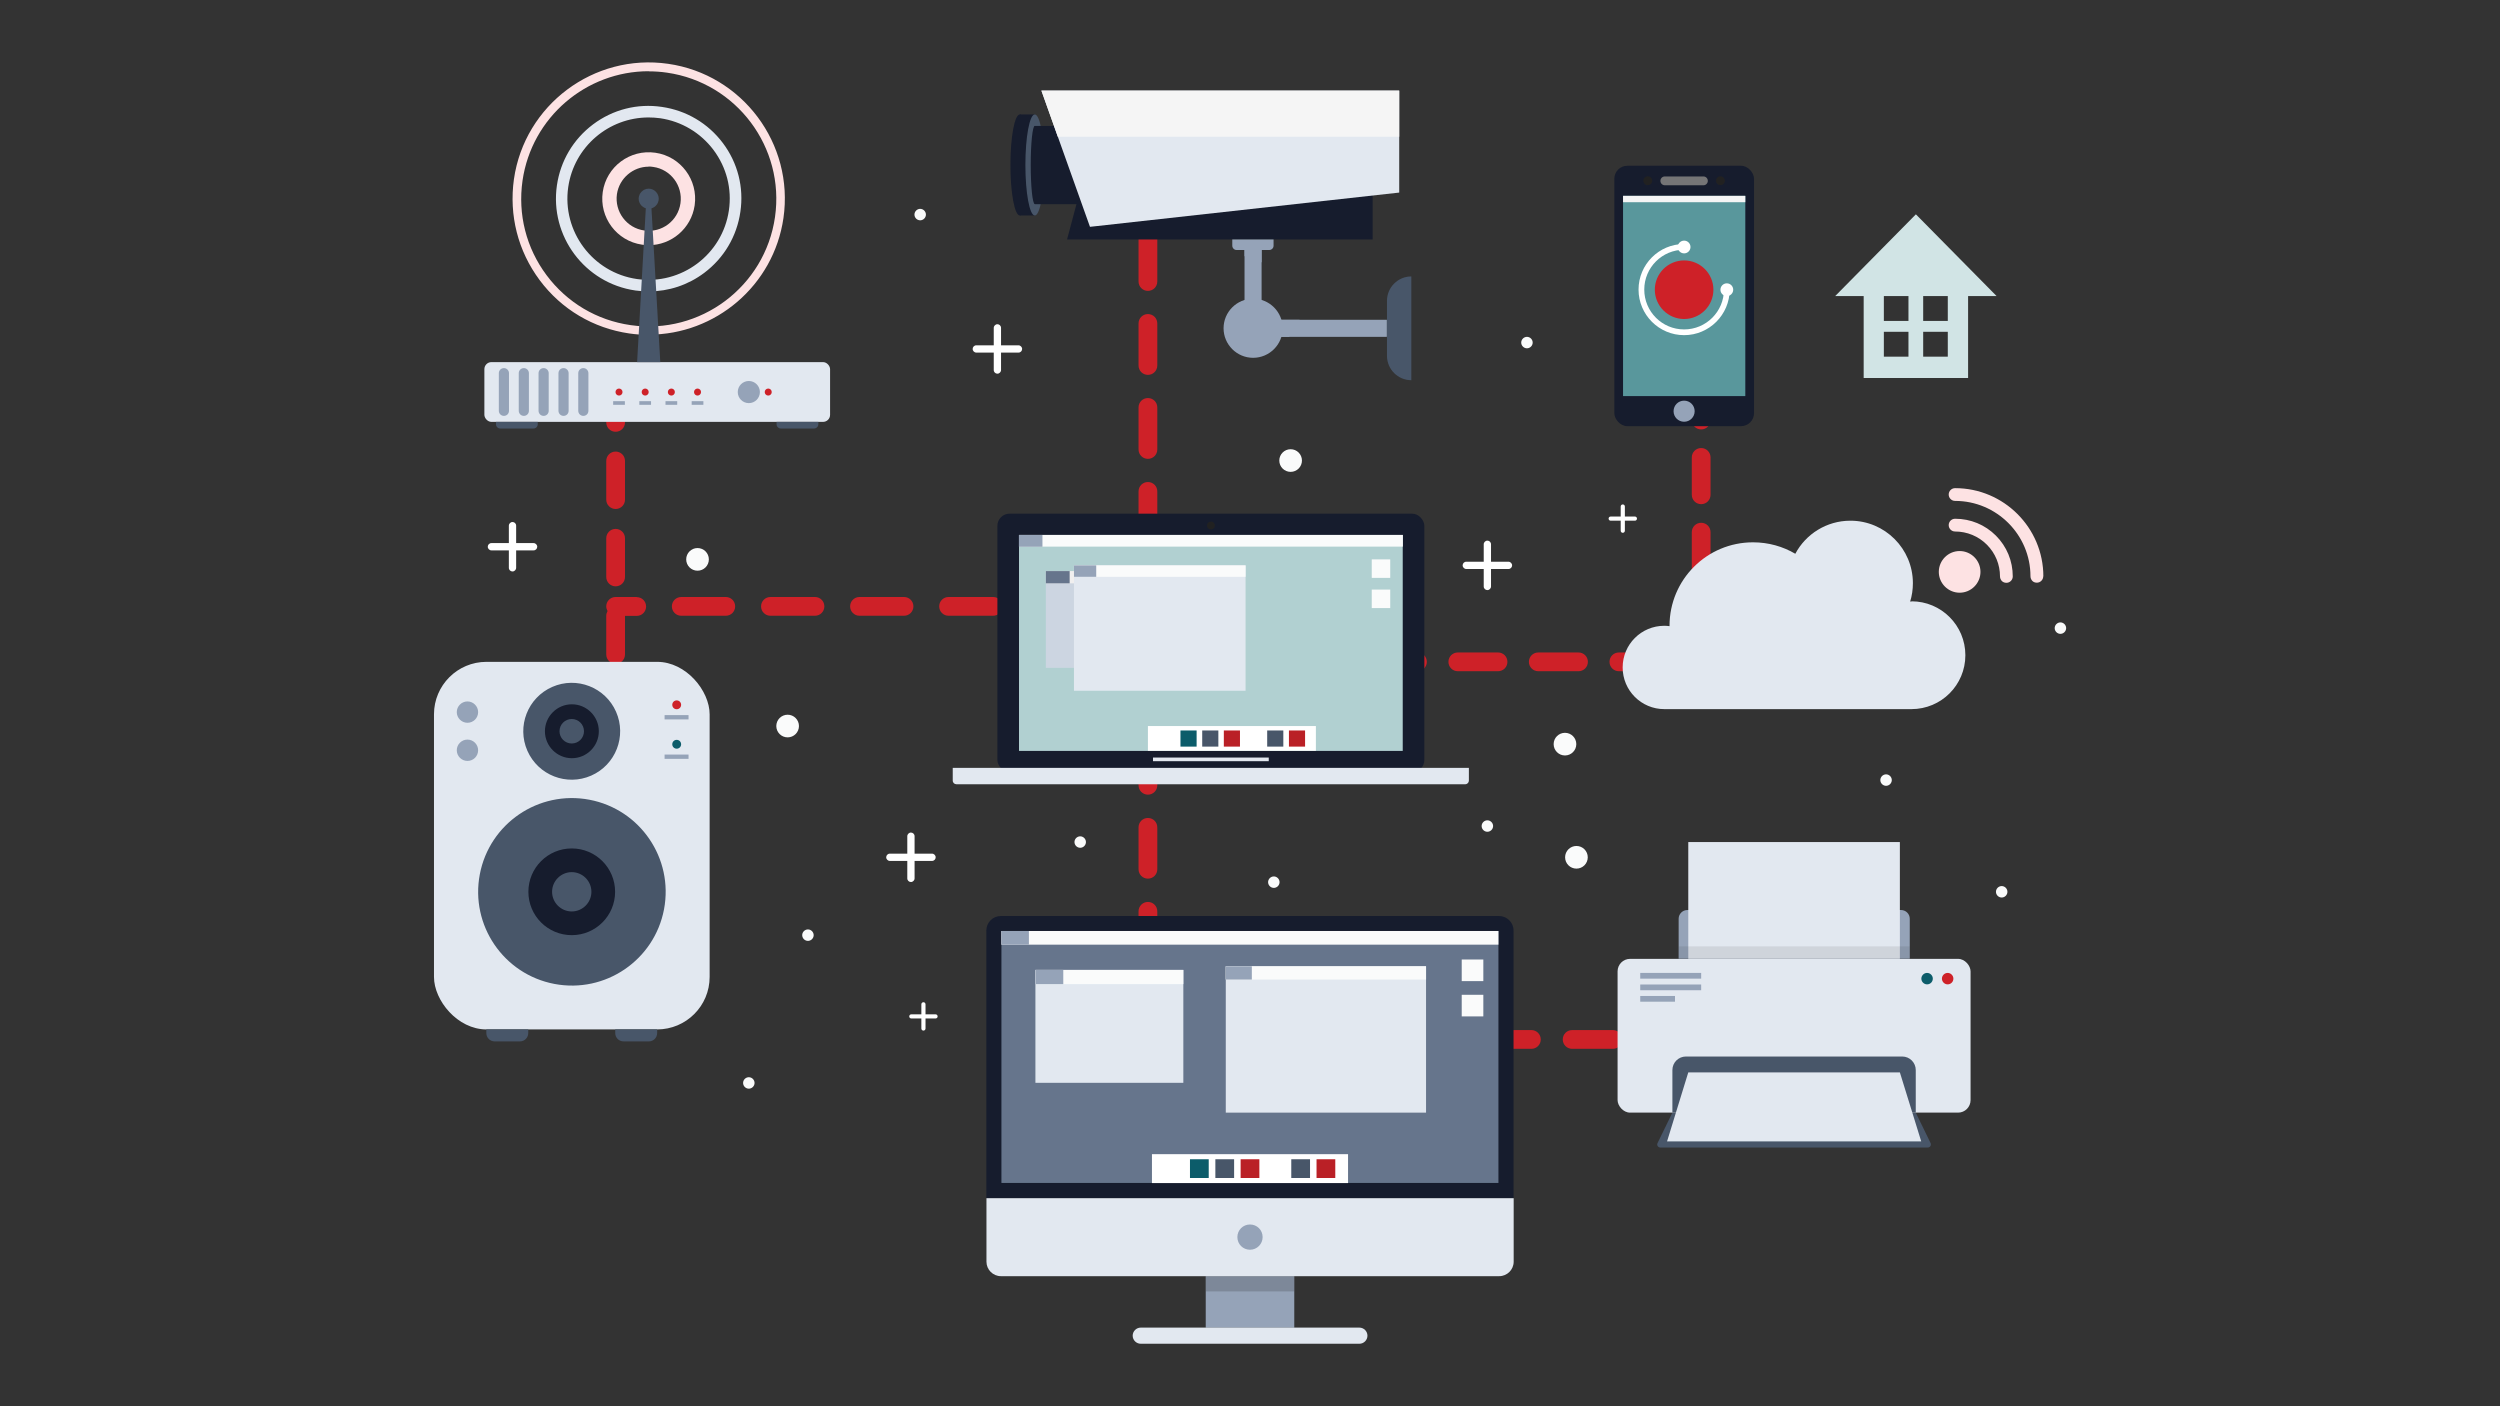 <?xml version="1.0" encoding="UTF-8"?><svg xmlns="http://www.w3.org/2000/svg" viewBox="0 0 192 108"><rect x="0" y="0" width="192" height="108" fill="#333333" stroke="none"/><defs><style>.cls-1{fill:#f0efef;}.cls-2{fill:#f5f5f5;}.cls-3{fill:#fafbfb;}.cls-4{fill:#e2e8f0;}.cls-5,.cls-6{fill:#fff;}.cls-7{fill:#fde2e3;}.cls-8{fill:#ba2026;}.cls-9{fill:#66758c;}.cls-10{fill:#b1d0d1;}.cls-11{fill:#ccd5e1;}.cls-12{fill:#ce2128;}.cls-13{fill:#d1e4e5;}.cls-14{fill:#161c2d;}.cls-15,.cls-16,.cls-17{fill:#212121;}.cls-18{fill:#0c5c6a;}.cls-19{fill:#95a3b8;}.cls-20{fill:#485669;}.cls-21{fill:#59979c;}.cls-22{fill:#757576;}.cls-16{opacity:.2;}.cls-16,.cls-17{mix-blend-mode:multiply;}.cls-6{mix-blend-mode:soft-light;}.cls-17{opacity:.1;}.cls-23{isolation:isolate;}</style></defs><g class="cls-23"><g id="Layer_1"><g><g><path class="cls-12" d="m47.28,64.38c-.4,0-.72.32-.72.72v1.62c0,.4.32.72.72.72s.72-.32.72-.72v-1.62c0-.4-.32-.72-.72-.72Z"/><path class="cls-12" d="m47.28,58.44c-.4,0-.72.32-.72.72v2.97c0,.4.32.72.72.72s.72-.32.72-.72v-2.97c0-.4-.32-.72-.72-.72Z"/><path class="cls-12" d="m47.28,45.03c.4,0,.72-.32.72-.72v-2.97c0-.4-.32-.72-.72-.72s-.72.32-.72.72v2.97c0,.4.32.72.72.72Z"/><path class="cls-12" d="m47.28,52.5c-.4,0-.72.32-.72.72v2.97c0,.4.32.72.72.72s.72-.32.72-.72v-2.97c0-.4-.32-.72-.72-.72Z"/><path class="cls-12" d="m47.28,39.09c.4,0,.72-.32.72-.72v-2.97c0-.4-.32-.72-.72-.72s-.72.32-.72.72v2.97c0,.4.32.72.72.72Z"/><path class="cls-12" d="m47.28,33.16c.4,0,.72-.32.72-.72v-1.62c0-.4-.32-.72-.72-.72s-.72.32-.72.72v1.62c0,.4.32.72.72.72Z"/><path class="cls-12" d="m48.9,45.85h-1.62c-.4,0-.72.32-.72.72,0,.13.04.25.1.36-.06.11-.1.23-.1.36v2.97c0,.4.32.72.72.72s.72-.32.72-.72v-2.96h.9c.4,0,.72-.32.72-.72s-.32-.72-.72-.72Z"/><path class="cls-12" d="m83.12,45.85h-3.42c-.4,0-.72.32-.72.72s.32.72.72.72h3.42c.4,0,.72-.32.72-.72s-.32-.72-.72-.72Z"/><path class="cls-12" d="m69.43,45.85h-3.42c-.4,0-.72.32-.72.72s.32.72.72.72h3.42c.4,0,.72-.32.72-.72s-.32-.72-.72-.72Z"/><path class="cls-12" d="m62.59,45.85h-3.42c-.4,0-.72.32-.72.72s.32.72.72.72h3.42c.4,0,.72-.32.72-.72s-.32-.72-.72-.72Z"/><path class="cls-12" d="m76.27,45.85h-3.42c-.4,0-.72.32-.72.72s.32.72.72.72h3.42c.4,0,.72-.32.72-.72s-.32-.72-.72-.72Z"/><path class="cls-12" d="m55.74,45.85h-3.42c-.4,0-.72.32-.72.72s.32.72.72.72h3.42c.4,0,.72-.32.72-.72s-.32-.72-.72-.72Z"/><path class="cls-12" d="m88.16,12.83c-.4,0-.72.32-.72.72v1.62c0,.4.32.72.72.72s.72-.32.72-.72v-1.62c0-.4-.32-.72-.72-.72Z"/><path class="cls-12" d="m88.16,49.92c-.4,0-.72.32-.72.72v3.23c0,.4.32.72.72.72s.72-.32.72-.72v-3.23c0-.4-.32-.72-.72-.72Z"/><path class="cls-12" d="m88.16,56.37c-.4,0-.72.32-.72.72v3.22c0,.4.32.72.72.72s.72-.32.72-.72v-3.22c0-.4-.32-.72-.72-.72Z"/><path class="cls-12" d="m88.16,62.82c-.4,0-.72.32-.72.72v3.22c0,.4.32.72.72.72s.72-.32.72-.72v-3.22c0-.4-.32-.72-.72-.72Z"/><path class="cls-12" d="m88.16,69.27c-.4,0-.72.32-.72.72v3.23c0,.4.32.72.72.72s.72-.32.72-.72v-3.23c0-.4-.32-.72-.72-.72Z"/><path class="cls-12" d="m88.16,24.12c-.4,0-.72.32-.72.72v3.23c0,.4.32.72.72.72s.72-.32.72-.72v-3.23c0-.4-.32-.72-.72-.72Z"/><path class="cls-12" d="m88.16,30.57c-.4,0-.72.32-.72.72v3.23c0,.4.32.72.72.72s.72-.32.72-.72v-3.23c0-.4-.32-.72-.72-.72Z"/><path class="cls-12" d="m88.16,17.67c-.4,0-.72.32-.72.72v3.23c0,.4.32.72.72.72s.72-.32.72-.72v-3.23c0-.4-.32-.72-.72-.72Z"/><path class="cls-12" d="m88.16,43.47c-.4,0-.72.32-.72.72v1.65h-.9c-.4,0-.72.32-.72.72s.32.72.72.72h.9v.13c0,.4.32.72.72.72s.72-.32.72-.72v-3.22c0-.4-.32-.72-.72-.72Z"/><path class="cls-12" d="m88.16,37.02c-.4,0-.72.32-.72.72v3.23c0,.4.32.72.72.72s.72-.32.72-.72v-3.23c0-.4-.32-.72-.72-.72Z"/><path class="cls-12" d="m88.16,75.72c-.4,0-.72.32-.72.72v1.62c0,.4.32.72.72.72s.72-.32.72-.72v-1.62c0-.4-.32-.72-.72-.72Z"/><path class="cls-12" d="m98.84,79.11h-1.62c-.4,0-.72.32-.72.72s.32.72.72.72h1.62c.4,0,.72-.32.72-.72s-.32-.72-.72-.72Z"/><path class="cls-12" d="m130.13,79.11h-3.13c-.4,0-.72.32-.72.72s.32.72.72.72h3.13c.4,0,.72-.32.72-.72s-.32-.72-.72-.72Z"/><path class="cls-12" d="m117.61,79.11h-3.13c-.4,0-.72.32-.72.72s.32.72.72.72h3.13c.4,0,.72-.32.72-.72s-.32-.72-.72-.72Z"/><path class="cls-12" d="m123.87,79.11h-3.13c-.4,0-.72.32-.72.72s.32.72.72.72h3.13c.4,0,.72-.32.72-.72s-.32-.72-.72-.72Z"/><path class="cls-12" d="m136.38,79.11h-3.13c-.4,0-.72.32-.72.72s.32.72.72.72h3.13c.4,0,.72-.32.72-.72s-.32-.72-.72-.72Z"/><path class="cls-12" d="m105.1,79.11h-3.13c-.4,0-.72.32-.72.72s.32.72.72.72h3.13c.4,0,.72-.32.72-.72s-.32-.72-.72-.72Z"/><path class="cls-12" d="m111.36,79.11h-3.13c-.4,0-.72.32-.72.72s.32.72.72.72h3.13c.4,0,.72-.32.72-.72s-.32-.72-.72-.72Z"/><path class="cls-12" d="m141.13,79.11h-1.62c-.4,0-.72.32-.72.72s.32.72.72.72h1.62c.4,0,.72-.32.72-.72s-.32-.72-.72-.72Z"/><path class="cls-12" d="m103.4,50.83c0-.4-.32-.72-.72-.72h-1.62c-.4,0-.72.32-.72.72s.32.72.72.72h1.62c.4,0,.72-.32.72-.72Z"/><path class="cls-12" d="m111.96,51.55h3.09c.4,0,.72-.32.72-.72s-.32-.72-.72-.72h-3.09c-.4,0-.72.32-.72.72s.32.72.72.72Z"/><path class="cls-12" d="m118.14,51.55h3.09c.4,0,.72-.32.72-.72s-.32-.72-.72-.72h-3.09c-.4,0-.72.32-.72.72s.32.72.72.72Z"/><path class="cls-12" d="m124.33,51.55h3.09c.4,0,.72-.32.72-.72s-.32-.72-.72-.72h-3.09c-.4,0-.72.32-.72.72s.32.72.72.72Z"/><path class="cls-12" d="m105.77,51.55h3.09c.4,0,.72-.32.72-.72s-.32-.72-.72-.72h-3.09c-.4,0-.72.32-.72.72s.32.72.72.72Z"/><path class="cls-12" d="m132.85,50.83c0-.4-.32-.72-.72-.72h-1.62c-.4,0-.72.32-.72.72s.32.72.72.72h1.62c.4,0,.72-.32.72-.72Z"/><path class="cls-12" d="m130.65,48.96c.4,0,.72-.32.72-.72v-1.62c0-.4-.32-.72-.72-.72s-.72.32-.72.72v1.62c0,.4.32.72.72.72Z"/><path class="cls-12" d="m130.65,38.72c.4,0,.72-.32.72-.72v-2.87c0-.4-.32-.72-.72-.72s-.72.32-.72.72v2.87c0,.4.32.72.72.72Z"/><path class="cls-12" d="m130.65,32.98c.4,0,.72-.32.72-.72v-2.87c0-.4-.32-.72-.72-.72s-.72.32-.72.72v2.87c0,.4.32.72.72.72Z"/><path class="cls-12" d="m130.65,44.46c.4,0,.72-.32.72-.72v-2.87c0-.4-.32-.72-.72-.72s-.72.32-.72.72v2.87c0,.4.32.72.72.72Z"/><path class="cls-12" d="m130.65,27.24c.4,0,.72-.32.72-.72v-1.62c0-.4-.32-.72-.72-.72s-.72.32-.72.72v1.62c0,.4.32.72.72.72Z"/></g><g><path class="cls-14" d="m116.24,92.02v-20.56c0-.61-.5-1.11-1.11-1.11h-38.27c-.61,0-1.11.5-1.11,1.11v20.56h40.48Z"/><rect class="cls-9" x="86.32" y="62.1" width="19.35" height="38.17" transform="translate(177.18 -14.82) rotate(90)"/><rect class="cls-3" x="95.47" y="52.95" width="1.05" height="38.17" transform="translate(168.03 -23.97) rotate(90)"/><rect class="cls-19" x="92.6" y="98.01" width="6.8" height="3.96"/><path class="cls-4" d="m104.4,101.96h-16.79c-.34,0-.62.28-.62.62s.28.62.62.62h16.79c.34,0,.62-.28.62-.62s-.28-.62-.62-.62Z"/><rect class="cls-16" x="92.6" y="98.01" width="6.8" height="1.17"/><rect class="cls-19" x="77.44" y="70.98" width="1.05" height="2.11" transform="translate(150 -5.94) rotate(90)"/><rect class="cls-6" x="88.47" y="88.64" width="15.06" height="2.22"/><rect class="cls-5" x="89.45" y="89.03" width="1.44" height="1.44"/><rect class="cls-18" x="91.39" y="89.03" width="1.44" height="1.44"/><rect class="cls-20" x="93.34" y="89.03" width="1.44" height="1.44"/><rect class="cls-8" x="95.28" y="89.03" width="1.44" height="1.44"/><rect class="cls-5" x="97.22" y="89.03" width="1.44" height="1.44"/><rect class="cls-20" x="99.17" y="89.03" width="1.44" height="1.44"/><rect class="cls-8" x="101.11" y="89.03" width="1.44" height="1.44"/><rect class="cls-3" x="112.26" y="73.69" width="1.66" height="1.66"/><rect class="cls-3" x="112.26" y="76.4" width="1.66" height="1.66"/><g><rect class="cls-4" x="79.52" y="74.49" width="11.36" height="8.67"/><rect class="cls-3" x="79.52" y="74.49" width="11.36" height="1.09"/><rect class="cls-19" x="79.52" y="74.49" width="2.14" height="1.09"/></g><g><rect class="cls-4" x="94.14" y="74.21" width="15.38" height="11.24"/><rect class="cls-3" x="94.14" y="74.21" width="15.38" height="1.02"/><rect class="cls-19" x="94.14" y="74.21" width="2" height="1.02"/></g><path class="cls-4" d="m75.76,92.02v4.88c0,.61.5,1.11,1.11,1.11h38.27c.61,0,1.11-.5,1.11-1.11v-4.88h-40.48Z"/><path class="cls-19" d="m96.97,95.01c0,.53-.43.97-.97.97s-.97-.43-.97-.97.43-.97.97-.97.97.43.97.97Z"/></g><g><rect class="cls-14" x="76.6" y="39.45" width="32.79" height="19.85" rx=".93" ry=".93"/><g><rect class="cls-10" x="84.71" y="34.64" width="16.58" height="29.47" transform="translate(142.37 -43.62) rotate(90)"/><rect class="cls-3" x="92.54" y="26.8" width=".9" height="29.47" transform="translate(134.54 -51.46) rotate(90)"/><rect class="cls-19" x="78.71" y="40.64" width=".9" height="1.81" transform="translate(120.7 -37.62) rotate(90)"/><rect class="cls-6" x="88.16" y="55.76" width="12.9" height="1.9"/><rect class="cls-5" x="88.99" y="56.1" width="1.24" height="1.24"/><rect class="cls-18" x="90.66" y="56.1" width="1.24" height="1.24"/><rect class="cls-20" x="92.33" y="56.1" width="1.24" height="1.24"/><rect class="cls-8" x="93.99" y="56.1" width="1.24" height="1.24"/><rect class="cls-5" x="95.66" y="56.1" width="1.24" height="1.24"/><rect class="cls-20" x="97.32" y="56.1" width="1.24" height="1.24"/><rect class="cls-8" x="98.99" y="56.1" width="1.24" height="1.24"/><rect class="cls-3" x="105.35" y="42.96" width="1.42" height="1.42"/><rect class="cls-3" x="105.35" y="45.28" width="1.42" height="1.42"/><g><rect class="cls-11" x="80.32" y="43.86" width="9.74" height="7.43"/><rect class="cls-1" x="80.32" y="43.86" width="9.74" height=".94"/><rect class="cls-9" x="80.32" y="43.86" width="1.83" height=".94"/></g><g><rect class="cls-4" x="82.48" y="43.42" width="13.18" height="9.63"/><rect class="cls-3" x="82.48" y="43.42" width="13.18" height=".88"/><rect class="cls-19" x="82.48" y="43.42" width="1.71" height=".88"/></g></g><path class="cls-15" d="m93.3,40.36c0,.17-.13.3-.3.3s-.3-.13-.3-.3.13-.3.3-.3.3.13.3.3Z"/><path class="cls-4" d="m73.18,58.97h39.63v.98c0,.15-.12.28-.28.28h-39.08c-.15,0-.28-.12-.28-.28v-.98h0Z"/><rect class="cls-4" x="88.55" y="58.18" width="8.89" height=".28"/></g><g><rect class="cls-14" x="123.98" y="12.73" width="10.73" height="20" rx="1" ry="1"/><rect class="cls-21" x="124.65" y="15.04" width="9.39" height="15.38"/><path class="cls-22" d="m130.82,13.55h-2.96c-.19,0-.34.15-.34.34s.15.34.34.34h2.96c.19,0,.34-.15.34-.34s-.15-.34-.34-.34Z"/><path class="cls-15" d="m132.47,13.88c0,.19-.15.34-.34.34s-.34-.15-.34-.34.15-.34.34-.34.34.15.34.34Z"/><path class="cls-15" d="m126.21,13.88c0-.19.15-.34.34-.34s.34.15.34.34-.15.34-.34.34-.34-.15-.34-.34Z"/><path class="cls-19" d="m130.15,31.58c0,.45-.36.81-.81.81s-.81-.36-.81-.81.36-.81.81-.81.81.36.81.81Z"/><rect class="cls-2" x="124.65" y="15.04" width="9.39" height=".49"/><path class="cls-5" d="m129.34,25.74c-1.93,0-3.5-1.57-3.5-3.5s1.57-3.5,3.5-3.5v.44c-1.69,0-3.06,1.37-3.06,3.06s1.37,3.06,3.06,3.06,3.06-1.37,3.06-3.06h.44c0,1.93-1.57,3.5-3.5,3.5Z"/><path class="cls-12" d="m131.59,22.25c0,1.24-1.01,2.25-2.25,2.25s-2.25-1.01-2.25-2.25,1.01-2.25,2.25-2.25,2.25,1.01,2.25,2.25Z"/><path class="cls-5" d="m129.83,18.97c0,.27-.22.49-.49.49s-.49-.22-.49-.49.22-.49.49-.49.49.22.49.49Z"/><path class="cls-5" d="m133.11,22.25c0,.27-.22.49-.49.49s-.49-.22-.49-.49.22-.49.49-.49.49.22.49.49Z"/></g><g><path class="cls-7" d="m49.83,25.72c-.5,0-1-.04-1.5-.11-2.76-.4-5.21-1.85-6.88-4.09-1.67-2.24-2.37-4.99-1.98-7.76.82-5.71,6.14-9.68,11.84-8.86h0c5.71.82,9.68,6.14,8.86,11.84-.75,5.2-5.23,8.96-10.34,8.96Zm-.01-20.25c-4.79,0-8.98,3.52-9.69,8.4-.37,2.59.28,5.17,1.85,7.27,1.57,2.1,3.86,3.46,6.45,3.83,5.35.77,10.32-2.95,11.09-8.3.77-5.35-2.95-10.32-8.3-11.09-.47-.07-.94-.1-1.41-.1Z"/><path class="cls-4" d="m49.83,22.38c-.34,0-.69-.02-1.03-.07-3.89-.56-6.59-4.18-6.03-8.07.27-1.88,1.26-3.55,2.78-4.69,1.52-1.14,3.4-1.62,5.28-1.34,1.88.27,3.55,1.26,4.69,2.78,1.14,1.52,1.62,3.4,1.34,5.28-.27,1.88-1.26,3.55-2.78,4.69-1.24.93-2.72,1.42-4.25,1.42Zm-.02-13.36c-3.05,0-5.72,2.24-6.17,5.35-.49,3.4,1.88,6.57,5.28,7.06,3.4.49,6.57-1.88,7.06-5.28.24-1.65-.18-3.29-1.18-4.63-1-1.33-2.46-2.2-4.1-2.44h0c-.3-.04-.6-.06-.9-.06Z"/><path class="cls-7" d="m49.82,18.83c-.17,0-.34-.01-.51-.04-1.95-.28-3.3-2.09-3.02-4.04.28-1.95,2.09-3.3,4.04-3.02h0c1.95.28,3.3,2.09,3.02,4.04-.26,1.78-1.79,3.06-3.53,3.06Zm0-6.03c-1.2,0-2.26.89-2.44,2.11-.19,1.34.74,2.6,2.09,2.79,1.35.2,2.6-.74,2.79-2.09.19-1.34-.74-2.6-2.09-2.79-.12-.02-.24-.03-.35-.03Z"/></g><g><path class="cls-7" d="m150.5,42.32c-.88,0-1.6.72-1.6,1.6,0,.88.72,1.6,1.6,1.6s1.6-.72,1.6-1.6-.72-1.6-1.6-1.6Z"/><path class="cls-7" d="m153.29,41.14c-.84-.84-1.95-1.3-3.14-1.3-.27,0-.49.22-.49.49,0,.27.22.49.49.49.92,0,1.79.36,2.44,1.01.65.65,1.01,1.52,1.01,2.44,0,.14.06.26.14.35.09.09.21.14.35.14.27,0,.49-.22.49-.49,0-1.19-.46-2.3-1.3-3.14Z"/><path class="cls-7" d="m156.93,44.27c0-3.74-3.04-6.78-6.78-6.78-.27,0-.49.22-.49.49,0,.27.22.49.49.49,3.19,0,5.79,2.6,5.79,5.79,0,.14.06.26.14.35s.21.14.35.14c.27,0,.49-.22.49-.49Z"/></g><g><rect class="cls-4" x="37.2" y="27.81" width="26.55" height="4.59" rx=".54" ry=".54"/><path class="cls-20" d="m38.09,32.4v.18c0,.18.15.33.33.33h2.55c.18,0,.33-.15.33-.33v-.18h-3.21Z"/><path class="cls-20" d="m62.85,32.4v.18c0,.18-.15.33-.33.33h-2.55c-.18,0-.33-.15-.33-.33v-.18h3.21Z"/><path class="cls-19" d="m38.7,28.27c-.21,0-.39.17-.39.39v2.89c0,.21.17.39.39.39s.39-.17.39-.39v-2.89c0-.21-.17-.39-.39-.39Z"/><path class="cls-19" d="m40.23,28.27c-.21,0-.39.17-.39.39v2.89c0,.21.17.39.39.39s.39-.17.39-.39v-2.89c0-.21-.17-.39-.39-.39Z"/><path class="cls-19" d="m41.75,28.27c-.21,0-.39.17-.39.39v2.89c0,.21.17.39.39.39s.39-.17.39-.39v-2.89c0-.21-.17-.39-.39-.39Z"/><path class="cls-19" d="m43.28,28.27c-.21,0-.39.17-.39.39v2.89c0,.21.17.39.39.39s.39-.17.39-.39v-2.89c0-.21-.17-.39-.39-.39Z"/><path class="cls-19" d="m44.8,28.27c-.21,0-.39.17-.39.39v2.89c0,.21.17.39.39.39s.39-.17.39-.39v-2.89c0-.21-.17-.39-.39-.39Z"/><path class="cls-12" d="m47.81,30.11c0,.15-.12.27-.27.27s-.27-.12-.27-.27.12-.27.27-.27.27.12.27.27Z"/><path class="cls-12" d="m49.82,30.11c0,.15-.12.27-.27.27s-.27-.12-.27-.27.12-.27.27-.27.27.12.27.27Z"/><path class="cls-12" d="m51.83,30.11c0,.15-.12.27-.27.27s-.27-.12-.27-.27.12-.27.27-.27.27.12.27.27Z"/><path class="cls-12" d="m53.84,30.11c0,.15-.12.27-.27.27s-.27-.12-.27-.27.12-.27.27-.27.27.12.27.27Z"/><path class="cls-12" d="m59.27,30.11c0,.15-.12.27-.27.27s-.27-.12-.27-.27.12-.27.27-.27.27.12.27.27Z"/><path class="cls-19" d="m58.36,30.11c0,.47-.38.85-.85.85s-.85-.38-.85-.85.38-.85.85-.85.85.38.85.85Z"/><rect class="cls-19" x="47.09" y="30.81" width=".9" height=".28"/><rect class="cls-19" x="49.1" y="30.81" width=".9" height=".28"/><rect class="cls-19" x="51.11" y="30.81" width=".9" height=".28"/><rect class="cls-19" x="53.12" y="30.81" width=".9" height=".28"/><polygon class="cls-20" points="50.71 27.81 48.93 27.81 49.63 15.44 50 15.44 50.71 27.81"/><path class="cls-20" d="m50.59,15.26c0,.43-.35.77-.77.77s-.77-.35-.77-.77.35-.77.77-.77.77.35.77.77Z"/></g><path class="cls-13" d="m147.14,16.46l-6.2,6.28h2.19v6.29h8.02v-6.29h2.19l-6.2-6.28Zm-.57,10.93h-1.89v-1.91h1.89v1.91Zm0-2.74h-1.89v-1.91h1.89v1.91Zm3.02,2.74h-1.89v-1.91h1.89v1.91Zm0-2.74h-1.89v-1.91h1.89v1.91Z"/><g><path class="cls-14" d="m77.6,12.67c0,2.14.32,3.88.72,3.88s.72-1.74.72-3.88-.32-3.88-.72-3.88-.72,1.74-.72,3.88Z"/><rect class="cls-14" x="78.32" y="8.79" width="1.15" height="7.76"/><ellipse class="cls-20" cx="79.47" cy="12.67" rx=".72" ry="3.88"/><polygon class="cls-14" points="79.47 15.68 83.09 15.68 82.55 9.67 79.47 9.67 79.47 15.68"/><ellipse class="cls-14" cx="79.47" cy="12.67" rx=".31" ry="3"/><polygon class="cls-14" points="82.85 15.01 105.42 14.57 105.42 18.39 81.95 18.39 82.85 15.01"/><polygon class="cls-4" points="83.71 17.42 107.46 14.79 107.46 6.96 79.98 6.96 83.71 17.42"/><rect class="cls-19" x="101.22" y="20.57" width="1.31" height="9.28" transform="translate(76.66 127.09) rotate(-90)"/><rect class="cls-19" x="95.58" y="19.2" width="1.31" height="5.01" transform="translate(192.47 43.41) rotate(180)"/><path class="cls-19" d="m97.81,18.39v.48c0,.18-.15.33-.33.33h-2.51c-.18,0-.33-.15-.33-.33v-.48h3.16Z"/><path class="cls-20" d="m108.39,21.22v7.98c-1.03,0-1.87-.84-1.87-1.87v-4.23c0-1.03.84-1.87,1.87-1.87Z"/><path class="cls-19" d="m98.99,25.87h-1.75v-1.31h2.57c-.23.39-.51.85-.81,1.31Z"/><path class="cls-19" d="m93.97,25.21c0,1.25,1.02,2.27,2.27,2.27s2.27-1.02,2.27-2.27-1.02-2.27-2.27-2.27-2.27,1.02-2.27,2.27Z"/><path class="cls-19" d="m94.64,25.21c0,.88.71,1.59,1.59,1.59s1.59-.71,1.59-1.59-.71-1.59-1.59-1.59-1.59.71-1.59,1.59Z"/><polygon class="cls-19" points="96.89 19.2 96.89 20.15 95.58 19.67 95.58 19.2 96.89 19.2"/><polygon class="cls-2" points="81.24 10.5 79.98 6.96 107.46 6.96 107.46 10.5 81.24 10.5"/></g><g><path class="cls-20" d="m148.27,87.79l-1.14-2.34h-18.69l-1.14,2.34c-.08.16.04.34.22.34h20.53c.18,0,.29-.18.22-.34Z"/><rect class="cls-4" x="124.23" y="73.64" width="27.11" height="11.81" rx=".96" ry=".96"/><path class="cls-20" d="m146.1,81.14h-16.62c-.57,0-1.04.46-1.04,1.04v3.27h18.69v-3.27c0-.57-.46-1.04-1.04-1.04Z"/><polygon class="cls-4" points="147.55 87.66 128.03 87.66 129.66 82.36 145.91 82.36 147.55 87.66"/><path class="cls-18" d="m148.44,75.16c0,.25-.2.44-.44.44s-.44-.2-.44-.44.2-.44.44-.44.44.2.44.44Z"/><path class="cls-12" d="m150.02,75.16c0,.25-.2.44-.44.44s-.44-.2-.44-.44.2-.44.44-.44.44.2.44.44Z"/><path class="cls-19" d="m145.99,69.89h-16.4c-.37,0-.67.3-.67.67v3.07h17.75v-3.07c0-.37-.3-.67-.67-.67Z"/><rect class="cls-4" x="129.66" y="64.67" width="16.25" height="8.96"/><rect class="cls-17" x="128.92" y="72.68" width="17.75" height=".96"/><rect class="cls-19" x="125.97" y="74.72" width="4.68" height=".44"/><rect class="cls-19" x="125.97" y="75.61" width="4.68" height=".44"/><rect class="cls-19" x="125.97" y="76.49" width="2.67" height=".44"/></g><g><rect class="cls-4" x="33.33" y="50.83" width="21.17" height="28.23" rx="4.03" ry="4.03"/><path class="cls-20" d="m37.35,79.06v.28c0,.36.29.64.64.64h1.94c.36,0,.64-.29.64-.64v-.28h-3.23Z"/><path class="cls-20" d="m50.47,79.06v.28c0,.36-.29.64-.64.64h-1.94c-.36,0-.64-.29-.64-.64v-.28h3.23Z"/><circle class="cls-20" cx="43.91" cy="68.49" r="7.2" transform="translate(-31.55 98.87) rotate(-79.26)"/><circle class="cls-20" cx="43.91" cy="56.16" r="3.72" transform="translate(-18.89 22.42) rotate(-23.73)"/><path class="cls-19" d="m36.72,54.69c0,.46-.37.82-.82.82s-.82-.37-.82-.82.37-.82.82-.82.82.37.82.82Z"/><path class="cls-19" d="m36.72,57.62c0,.46-.37.82-.82.82s-.82-.37-.82-.82.37-.82.82-.82.82.37.82.82Z"/><path class="cls-12" d="m52.31,54.13c0,.19-.15.34-.34.34s-.34-.15-.34-.34.15-.34.34-.34.34.15.34.34Z"/><rect class="cls-19" x="51.04" y="54.92" width="1.84" height=".33"/><path class="cls-18" d="m52.31,57.16c0,.19-.15.34-.34.34s-.34-.15-.34-.34.15-.34.34-.34.34.15.34.34Z"/><rect class="cls-19" x="51.04" y="57.95" width="1.84" height=".33"/><path class="cls-14" d="m47.24,68.49c0,1.84-1.49,3.33-3.33,3.33s-3.33-1.49-3.33-3.33,1.49-3.33,3.33-3.33,3.33,1.49,3.33,3.33Z"/><path class="cls-20" d="m45.42,68.49c0,.83-.68,1.51-1.51,1.51s-1.51-.68-1.51-1.51.68-1.51,1.51-1.51,1.51.68,1.51,1.51Z"/><path class="cls-14" d="m45.99,56.16c0,1.14-.93,2.07-2.07,2.07s-2.07-.93-2.07-2.07.93-2.07,2.07-2.07,2.07.93,2.07,2.07Z"/><path class="cls-20" d="m44.85,56.16c0,.52-.42.94-.94.94s-.94-.42-.94-.94.42-.94.94-.94.94.42.94.94Z"/></g><path class="cls-4" d="m146.81,46.2s-.07,0-.11,0c.14-.45.21-.92.21-1.41,0-2.65-2.15-4.8-4.8-4.8-1.83,0-3.43,1.03-4.23,2.54-.95-.56-2.06-.88-3.25-.88-3.54,0-6.41,2.87-6.41,6.41,0,0,0,.02,0,.03-.13-.02-.26-.03-.4-.03-1.77,0-3.2,1.43-3.2,3.2s1.43,3.2,3.2,3.2h18.98c2.29,0,4.14-1.85,4.14-4.14s-1.85-4.14-4.14-4.14Z"/><path class="cls-5" d="m115.85,43.14h-1.34v-1.34c0-.16-.13-.28-.28-.28s-.28.13-.28.28v1.34h-1.34c-.16,0-.28.13-.28.28s.13.28.28.28h1.34v1.34c0,.16.13.28.28.28s.28-.13.28-.28v-1.34h1.34c.16,0,.28-.13.28-.28s-.13-.28-.28-.28Z"/><path class="cls-5" d="m40.98,41.71h-1.34v-1.34c0-.16-.13-.28-.28-.28s-.28.13-.28.28v1.34h-1.34c-.16,0-.28.13-.28.28s.13.28.28.28h1.34v1.34c0,.16.13.28.28.28s.28-.13.28-.28v-1.34h1.34c.16,0,.28-.13.28-.28s-.13-.28-.28-.28Z"/><path class="cls-5" d="m71.58,65.56h-1.34v-1.34c0-.16-.13-.28-.28-.28s-.28.13-.28.28v1.34h-1.34c-.16,0-.28.13-.28.28s.13.28.28.28h1.34v1.34c0,.16.13.28.28.28s.28-.13.28-.28v-1.34h1.34c.16,0,.28-.13.28-.28s-.13-.28-.28-.28Z"/><path class="cls-5" d="m78.22,26.52h-1.34v-1.34c0-.16-.13-.28-.28-.28s-.28.13-.28.28v1.34h-1.34c-.16,0-.28.13-.28.28s.13.28.28.28h1.34v1.34c0,.16.13.28.28.28s.28-.13.28-.28v-1.34h1.34c.16,0,.28-.13.28-.28s-.13-.28-.28-.28Z"/><path class="cls-5" d="m71.85,77.9h-.77v-.77c0-.09-.07-.16-.16-.16s-.16.07-.16.16v.77h-.77c-.09,0-.16.07-.16.16s.07.16.16.16h.77v.77c0,.09.07.16.16.16s.16-.07.16-.16v-.77h.77c.09,0,.16-.07.16-.16s-.07-.16-.16-.16Z"/><path class="cls-5" d="m125.56,39.67h-.77v-.77c0-.09-.07-.16-.16-.16s-.16.07-.16.16v.77h-.77c-.09,0-.16.07-.16.16s.07.16.16.16h.77v.77c0,.09.07.16.16.16s.16-.07.16-.16v-.77h.77c.09,0,.16-.07.16-.16s-.07-.16-.16-.16Z"/><path class="cls-3" d="m120.19,56.28c-.48,0-.87.39-.87.87s.39.87.87.87.87-.39.87-.87-.39-.87-.87-.87Z"/><path class="cls-3" d="m99.12,34.5c-.48,0-.87.39-.87.87s.39.87.87.87.87-.39.87-.87-.39-.87-.87-.87Z"/><path class="cls-3" d="m121.07,64.97c-.48,0-.87.39-.87.87s.39.87.87.87.87-.39.87-.87-.39-.87-.87-.87Z"/><path class="cls-3" d="m53.57,42.09c-.48,0-.87.39-.87.87s.39.87.87.87.87-.39.87-.87-.39-.87-.87-.87Z"/><path class="cls-3" d="m60.49,54.89c-.48,0-.87.39-.87.87s.39.87.87.87.87-.39.87-.87-.39-.87-.87-.87Z"/><path class="cls-3" d="m62.05,71.38c-.24,0-.44.2-.44.44s.2.44.44.44.44-.2.44-.44-.2-.44-.44-.44Z"/><path class="cls-3" d="m97.83,67.31c-.24,0-.44.2-.44.44s.2.44.44.44.44-.2.44-.44-.2-.44-.44-.44Z"/><path class="cls-3" d="m117.27,25.87c-.24,0-.44.2-.44.44s.2.44.44.44.44-.2.44-.44-.2-.44-.44-.44Z"/><path class="cls-3" d="m114.23,63c-.24,0-.44.2-.44.44s.2.44.44.44.44-.2.44-.44-.2-.44-.44-.44Z"/><path class="cls-3" d="m82.96,64.23c-.24,0-.44.2-.44.44s.2.44.44.44.44-.2.44-.44-.2-.44-.44-.44Z"/><path class="cls-3" d="m153.73,68.05c-.24,0-.44.2-.44.44s.2.44.44.44.44-.2.44-.44-.2-.44-.44-.44Z"/><path class="cls-3" d="m144.85,59.47c-.24,0-.44.2-.44.44s.2.44.44.44.44-.2.44-.44-.2-.44-.44-.44Z"/><path class="cls-3" d="m70.67,16.04c-.24,0-.44.2-.44.44s.2.44.44.44.44-.2.44-.44-.2-.44-.44-.44Z"/><path class="cls-3" d="m57.51,82.73c-.24,0-.44.2-.44.44s.2.44.44.44.44-.2.44-.44-.2-.44-.44-.44Z"/><path class="cls-3" d="m158.24,47.8c-.24,0-.44.2-.44.44s.2.44.44.44.44-.2.44-.44-.2-.44-.44-.44Z"/></g></g></g></svg>